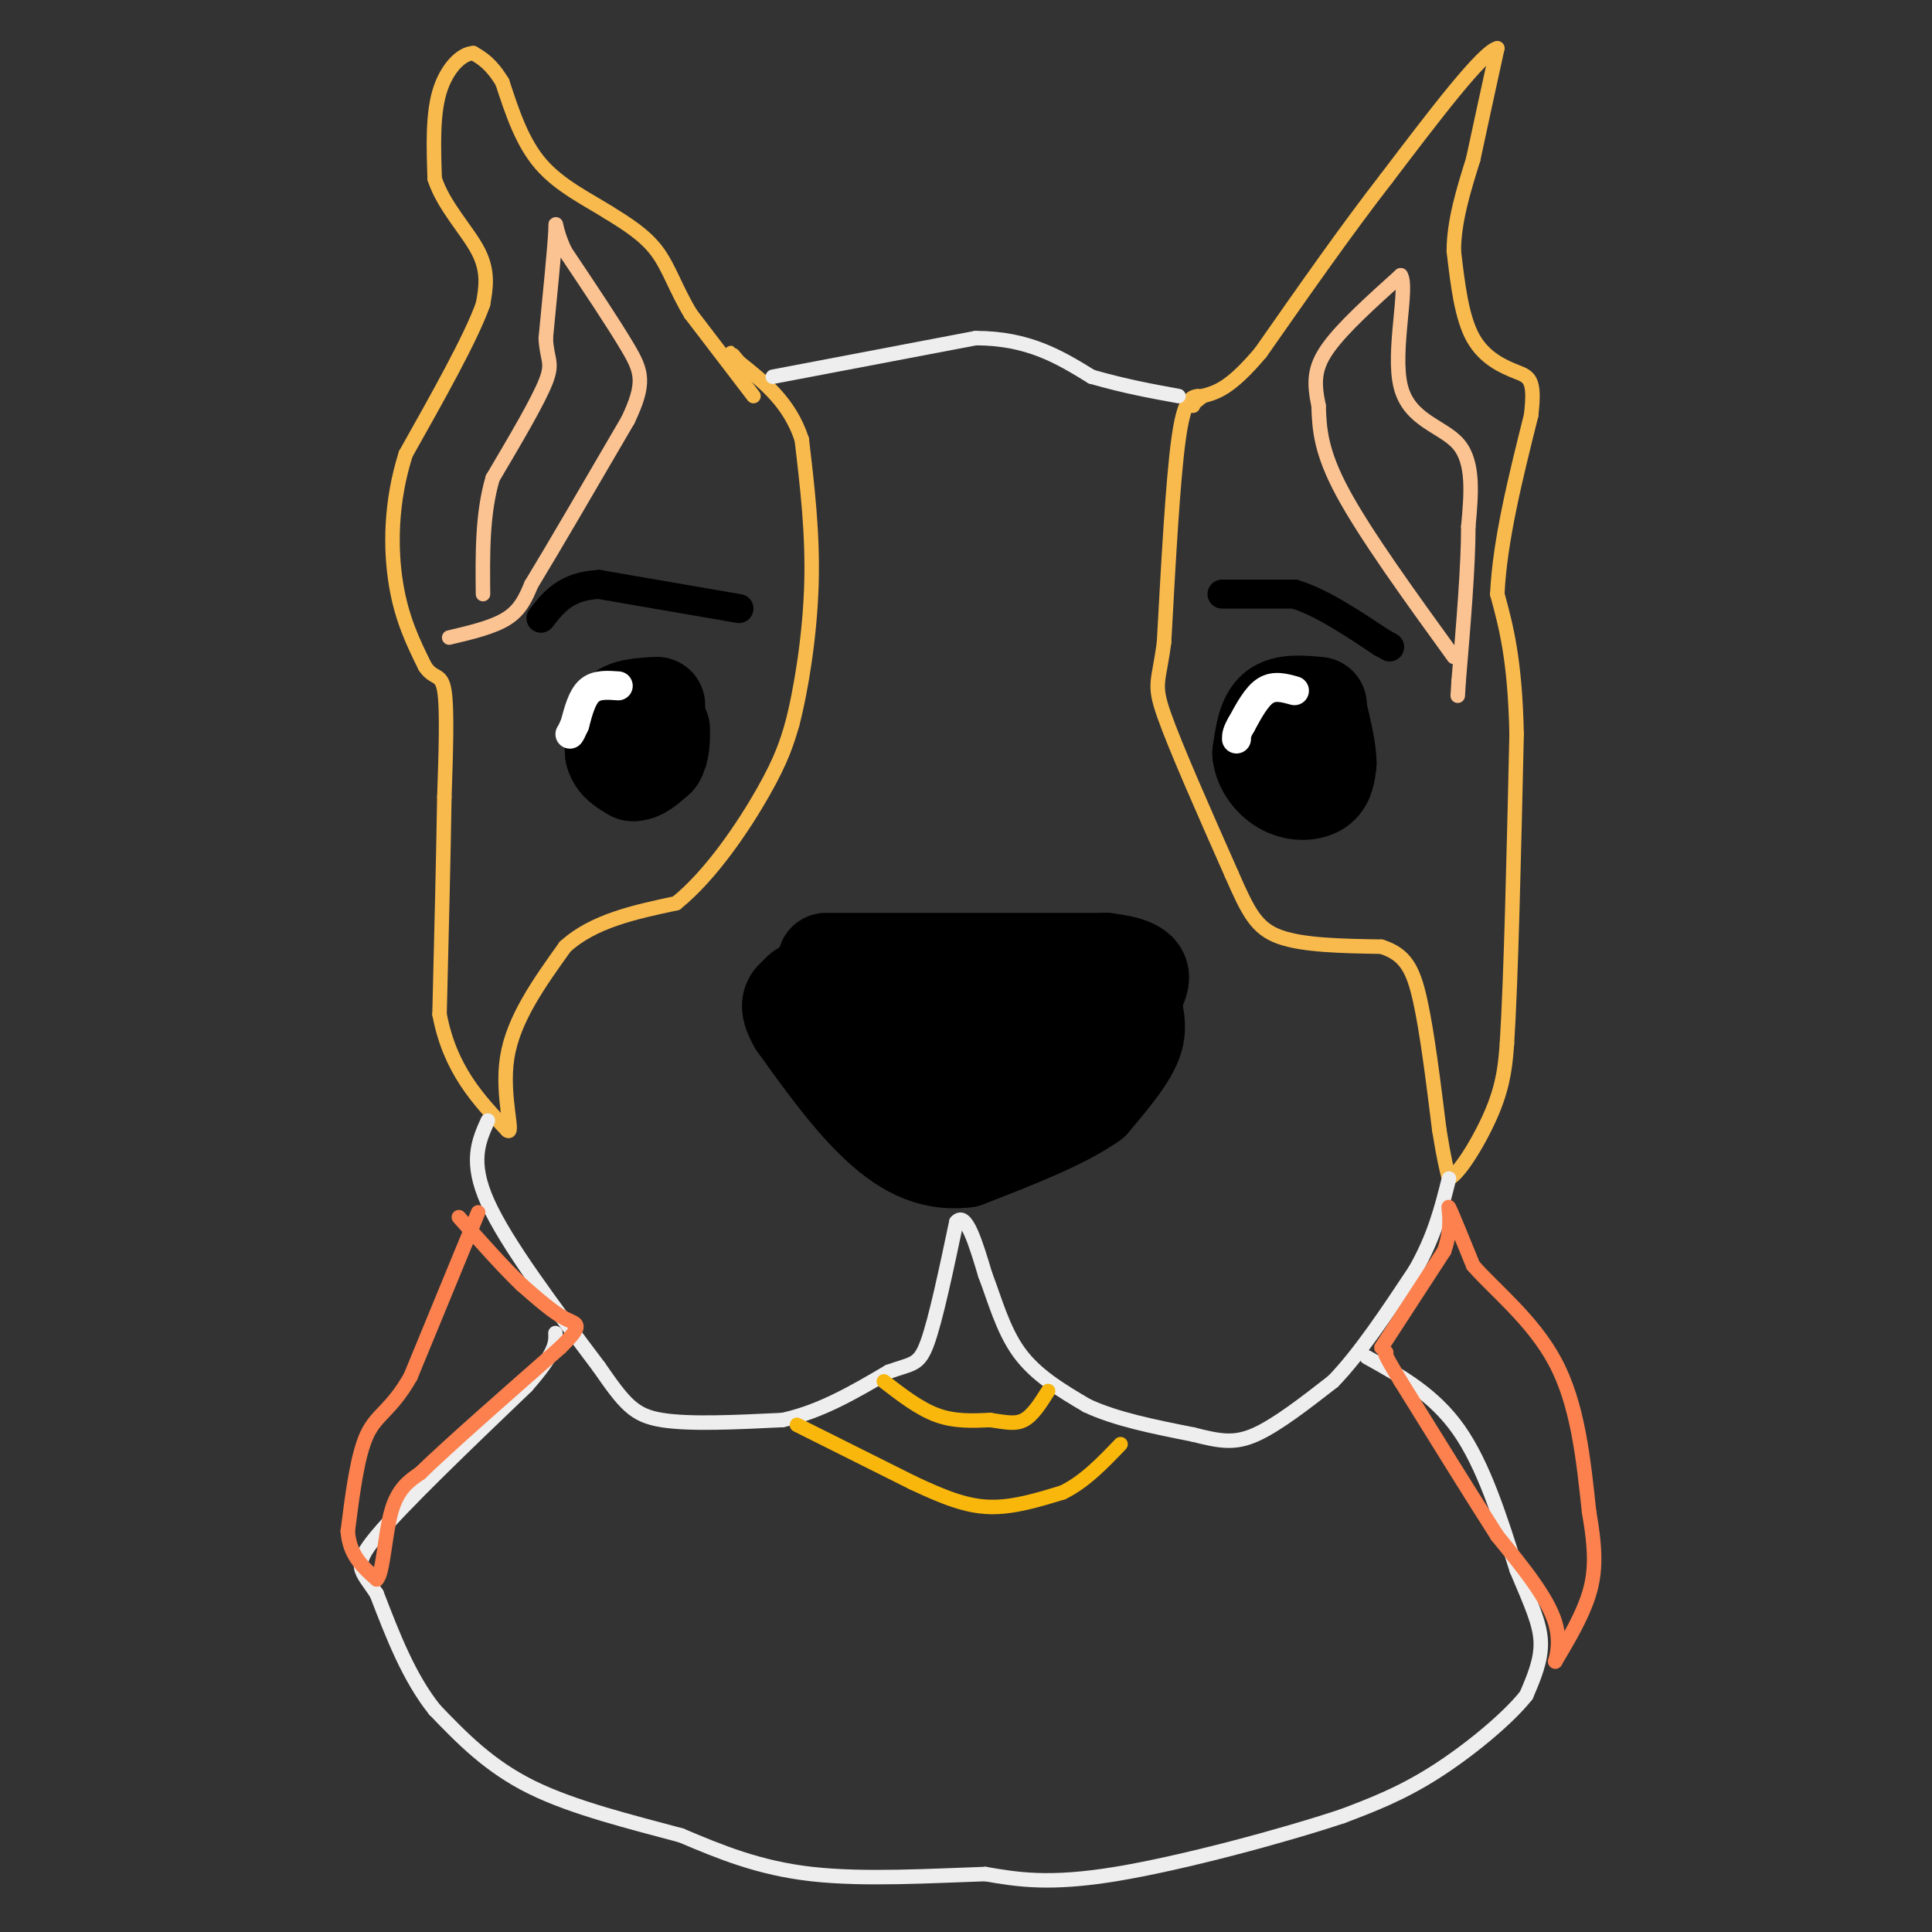 <svg viewBox='0 0 400 400' version='1.1' xmlns='http://www.w3.org/2000/svg' xmlns:xlink='http://www.w3.org/1999/xlink'><rect x="0" y="0" width="400" height="400" fill="#333333" stroke="none"/><g fill='none' stroke='#F8BA4D' stroke-width='3' stroke-linecap='round' stroke-linejoin='round'><path d='M156,82c0.000,0.000 -13.000,-17.000 -13,-17'/><path d='M143,65c-3.133,-5.178 -4.467,-9.622 -7,-13c-2.533,-3.378 -6.267,-5.689 -10,-8'/><path d='M126,44c-4.311,-2.711 -10.089,-5.489 -14,-10c-3.911,-4.511 -5.956,-10.756 -8,-17'/><path d='M104,17c-2.333,-3.833 -4.167,-4.917 -6,-6'/><path d='M98,11c-2.444,0.044 -5.556,3.156 -7,8c-1.444,4.844 -1.222,11.422 -1,18'/><path d='M90,37c1.800,5.644 6.800,10.756 9,15c2.200,4.244 1.600,7.622 1,11'/><path d='M100,63c-2.500,7.000 -9.250,19.000 -16,31'/><path d='M84,94c-3.200,10.067 -3.200,19.733 -2,27c1.200,7.267 3.600,12.133 6,17'/><path d='M88,138c1.822,2.778 3.378,1.222 4,5c0.622,3.778 0.311,12.889 0,22'/><path d='M92,165c-0.167,11.167 -0.583,28.083 -1,45'/><path d='M91,210c2.167,11.500 8.083,17.750 14,24'/><path d='M105,234c1.644,1.422 -1.244,-7.022 0,-15c1.244,-7.978 6.622,-15.489 12,-23'/><path d='M117,196c5.833,-5.333 14.417,-7.167 23,-9'/><path d='M140,187c7.311,-5.889 14.089,-16.111 18,-23c3.911,-6.889 4.956,-10.444 6,-14'/><path d='M164,150c1.911,-7.289 3.689,-18.511 4,-29c0.311,-10.489 -0.844,-20.244 -2,-30'/><path d='M166,91c-2.500,-7.667 -7.750,-11.833 -13,-16'/><path d='M153,75c-2.333,-2.833 -1.667,-1.917 -1,-1'/><path d='M248,82c-1.417,0.250 -2.833,0.500 -4,9c-1.167,8.500 -2.083,25.250 -3,42'/><path d='M241,133c-1.089,8.400 -2.311,8.400 0,15c2.311,6.600 8.156,19.800 14,33'/><path d='M255,181c3.467,7.933 5.133,11.267 10,13c4.867,1.733 12.933,1.867 21,2'/><path d='M286,196c4.867,1.556 6.533,4.444 8,11c1.467,6.556 2.733,16.778 4,27'/><path d='M298,234c1.000,6.167 1.500,8.083 2,10'/><path d='M300,244c2.178,-0.933 6.622,-8.267 9,-14c2.378,-5.733 2.689,-9.867 3,-14'/><path d='M312,216c0.833,-13.000 1.417,-38.500 2,-64'/><path d='M314,152c-0.333,-15.500 -2.167,-22.250 -4,-29'/><path d='M310,123c0.500,-11.000 3.750,-24.000 7,-37'/><path d='M317,86c0.893,-7.560 -0.375,-7.958 -3,-9c-2.625,-1.042 -6.607,-2.726 -9,-7c-2.393,-4.274 -3.196,-11.137 -4,-18'/><path d='M301,52c0.000,-6.167 2.000,-12.583 4,-19'/><path d='M305,33c1.500,-7.000 3.250,-15.000 5,-23'/><path d='M310,10c-3.000,0.667 -13.000,13.833 -23,27'/><path d='M287,37c-8.167,10.500 -17.083,23.250 -26,36'/><path d='M261,73c-6.333,7.500 -9.167,8.250 -12,9'/><path d='M249,82c-2.333,1.833 -2.167,1.917 -2,2'/></g>
<g fill='none' stroke='#EEEEEE' stroke-width='3' stroke-linecap='round' stroke-linejoin='round'><path d='M160,78c0.000,0.000 42.000,-8.000 42,-8'/><path d='M202,70c11.000,0.000 17.500,4.000 24,8'/><path d='M226,78c7.000,2.000 12.500,3.000 18,4'/><path d='M101,232c-1.917,4.250 -3.833,8.500 0,17c3.833,8.500 13.417,21.250 23,34'/><path d='M124,283c5.356,7.733 7.244,10.067 13,11c5.756,0.933 15.378,0.467 25,0'/><path d='M162,294c7.833,-1.667 14.917,-5.833 22,-10'/><path d='M184,284c4.933,-1.778 6.267,-1.222 8,-6c1.733,-4.778 3.867,-14.889 6,-25'/><path d='M198,253c2.000,-2.333 4.000,4.333 6,11'/><path d='M204,264c1.867,4.778 3.533,11.222 7,16c3.467,4.778 8.733,7.889 14,11'/><path d='M225,291c6.000,2.833 14.000,4.417 22,6'/><path d='M247,297c5.600,1.422 8.600,1.978 13,0c4.400,-1.978 10.200,-6.489 16,-11'/><path d='M276,286c5.500,-5.667 11.250,-14.333 17,-23'/><path d='M293,263c4.000,-7.000 5.500,-13.000 7,-19'/><path d='M283,281c6.917,3.833 13.833,7.667 19,15c5.167,7.333 8.583,18.167 12,29'/><path d='M314,325c3.111,7.356 4.889,11.244 5,15c0.111,3.756 -1.444,7.378 -3,11'/><path d='M316,351c-3.844,4.867 -11.956,11.533 -19,16c-7.044,4.467 -13.022,6.733 -19,9'/><path d='M278,376c-12.200,4.067 -33.200,9.733 -47,12c-13.800,2.267 -20.400,1.133 -27,0'/><path d='M204,388c-11.000,0.356 -25.000,1.244 -36,0c-11.000,-1.244 -19.000,-4.622 -27,-8'/><path d='M141,380c-10.200,-2.756 -22.200,-5.644 -31,-10c-8.800,-4.356 -14.400,-10.178 -20,-16'/><path d='M90,354c-5.333,-6.667 -8.667,-15.333 -12,-24'/><path d='M78,330c-3.244,-5.022 -5.356,-5.578 0,-12c5.356,-6.422 18.178,-18.711 31,-31'/><path d='M109,287c6.167,-7.000 6.083,-9.000 6,-11'/></g>
<g fill='none' stroke='#FC814E' stroke-width='3' stroke-linecap='round' stroke-linejoin='round'><path d='M99,251c0.000,0.000 -14.000,34.000 -14,34'/><path d='M85,285c-4.000,7.067 -7.000,7.733 -9,12c-2.000,4.267 -3.000,12.133 -4,20'/><path d='M72,317c0.333,5.000 3.167,7.500 6,10'/><path d='M78,327c1.333,-1.200 1.667,-9.200 3,-14c1.333,-4.800 3.667,-6.400 6,-8'/><path d='M87,305c5.833,-5.667 17.417,-15.833 29,-26'/><path d='M116,279c5.133,-5.067 3.467,-4.733 1,-6c-2.467,-1.267 -5.733,-4.133 -9,-7'/><path d='M108,266c-3.667,-3.500 -8.333,-8.750 -13,-14'/><path d='M286,279c0.000,0.000 13.000,-20.000 13,-20'/><path d='M299,259c2.022,-5.644 0.578,-9.756 1,-9c0.422,0.756 2.711,6.378 5,12'/><path d='M305,262c4.244,4.933 12.356,11.267 17,20c4.644,8.733 5.822,19.867 7,31'/><path d='M329,313c1.400,7.978 1.400,12.422 0,17c-1.400,4.578 -4.200,9.289 -7,14'/><path d='M322,344c-0.556,1.200 1.556,-2.800 0,-8c-1.556,-5.200 -6.778,-11.600 -12,-18'/><path d='M310,318c-5.333,-8.333 -12.667,-20.167 -20,-32'/><path d='M290,286c-3.833,-6.333 -3.417,-6.167 -3,-6'/></g>
<g fill='none' stroke='#F9B70B' stroke-width='3' stroke-linecap='round' stroke-linejoin='round'><path d='M165,295c0.000,0.000 24.000,12.000 24,12'/><path d='M189,307c6.622,3.111 11.178,4.889 16,5c4.822,0.111 9.911,-1.444 15,-3'/><path d='M220,309c4.500,-2.167 8.250,-6.083 12,-10'/><path d='M183,286c3.667,2.833 7.333,5.667 11,7c3.667,1.333 7.333,1.167 11,1'/><path d='M205,294c3.044,0.422 5.156,0.978 7,0c1.844,-0.978 3.422,-3.489 5,-6'/></g>
<g fill='none' stroke='#000000' stroke-width='20' stroke-linecap='round' stroke-linejoin='round'><path d='M136,146c-3.250,0.167 -6.500,0.333 -8,2c-1.500,1.667 -1.250,4.833 -1,8'/><path d='M127,156c0.500,2.000 2.250,3.000 4,4'/><path d='M131,160c1.500,0.167 3.250,-1.417 5,-3'/><path d='M136,157c1.000,-1.500 1.000,-3.750 1,-6'/><path d='M273,146c-3.500,-0.333 -7.000,-0.667 -9,1c-2.000,1.667 -2.500,5.333 -3,9'/><path d='M261,156c0.274,2.917 2.458,5.708 5,7c2.542,1.292 5.440,1.083 7,0c1.560,-1.083 1.780,-3.042 2,-5'/><path d='M275,158c0.000,-2.667 -1.000,-6.833 -2,-11'/><path d='M171,199c0.000,0.000 58.000,0.000 58,0'/><path d='M229,199c10.226,1.202 6.792,4.208 6,7c-0.792,2.792 1.060,5.369 0,9c-1.060,3.631 -5.030,8.315 -9,13'/><path d='M226,228c-5.833,4.167 -15.917,8.083 -26,12'/><path d='M200,240c-7.556,0.978 -13.444,-2.578 -19,-8c-5.556,-5.422 -10.778,-12.711 -16,-20'/><path d='M165,212c-2.565,-4.297 -0.976,-5.038 0,-6c0.976,-0.962 1.340,-2.144 5,0c3.660,2.144 10.617,7.612 15,10c4.383,2.388 6.191,1.694 8,1'/><path d='M193,217c0.510,-1.734 -2.214,-6.568 -2,-5c0.214,1.568 3.365,9.537 7,14c3.635,4.463 7.753,5.418 9,3c1.247,-2.418 -0.376,-8.209 -2,-14'/><path d='M205,215c5.345,0.417 19.708,8.458 21,7c1.292,-1.458 -10.488,-12.417 -14,-16c-3.512,-3.583 1.244,0.208 6,4'/><path d='M218,210c-0.667,2.167 -5.333,5.583 -10,9'/></g>
<g fill='none' stroke='#FFFFFF' stroke-width='6' stroke-linecap='round' stroke-linejoin='round'><path d='M128,142c-2.250,-0.167 -4.500,-0.333 -6,1c-1.500,1.333 -2.250,4.167 -3,7'/><path d='M119,150c-0.667,1.500 -0.833,1.750 -1,2'/><path d='M268,143c-2.083,-0.583 -4.167,-1.167 -6,0c-1.833,1.167 -3.417,4.083 -5,7'/><path d='M257,150c-1.000,1.667 -1.000,2.333 -1,3'/></g>
<g fill='none' stroke='#000000' stroke-width='6' stroke-linecap='round' stroke-linejoin='round'><path d='M253,123c0.000,0.000 15.000,0.000 15,0'/><path d='M268,123c5.500,1.667 11.750,5.833 18,10'/><path d='M286,133c3.000,1.667 1.500,0.833 0,0'/><path d='M153,126c0.000,0.000 -29.000,-5.000 -29,-5'/><path d='M124,121c-6.833,0.333 -9.417,3.667 -12,7'/></g>
<g fill='none' stroke='#FCC392' stroke-width='3' stroke-linecap='round' stroke-linejoin='round'><path d='M93,132c4.583,-1.083 9.167,-2.167 12,-4c2.833,-1.833 3.917,-4.417 5,-7'/><path d='M110,121c4.167,-6.833 12.083,-20.417 20,-34'/><path d='M130,87c3.689,-7.733 2.911,-10.067 0,-15c-2.911,-4.933 -7.956,-12.467 -13,-20'/><path d='M117,52c-2.378,-4.978 -1.822,-7.422 -2,-4c-0.178,3.422 -1.089,12.711 -2,22'/><path d='M113,70c0.178,4.533 1.622,4.867 0,9c-1.622,4.133 -6.311,12.067 -11,20'/><path d='M102,99c-2.167,7.333 -2.083,15.667 -2,24'/><path d='M301,136c-9.167,-12.667 -18.333,-25.333 -23,-34c-4.667,-8.667 -4.833,-13.333 -5,-18'/><path d='M273,84c-1.000,-4.800 -1.000,-7.800 2,-12c3.000,-4.200 9.000,-9.600 15,-15'/><path d='M290,57c1.631,2.369 -1.792,15.792 0,23c1.792,7.208 8.798,8.202 12,12c3.202,3.798 2.601,10.399 2,17'/><path d='M304,109c0.000,8.167 -1.000,20.083 -2,32'/><path d='M302,141c-0.333,5.333 -0.167,2.667 0,0'/></g>
</svg>
